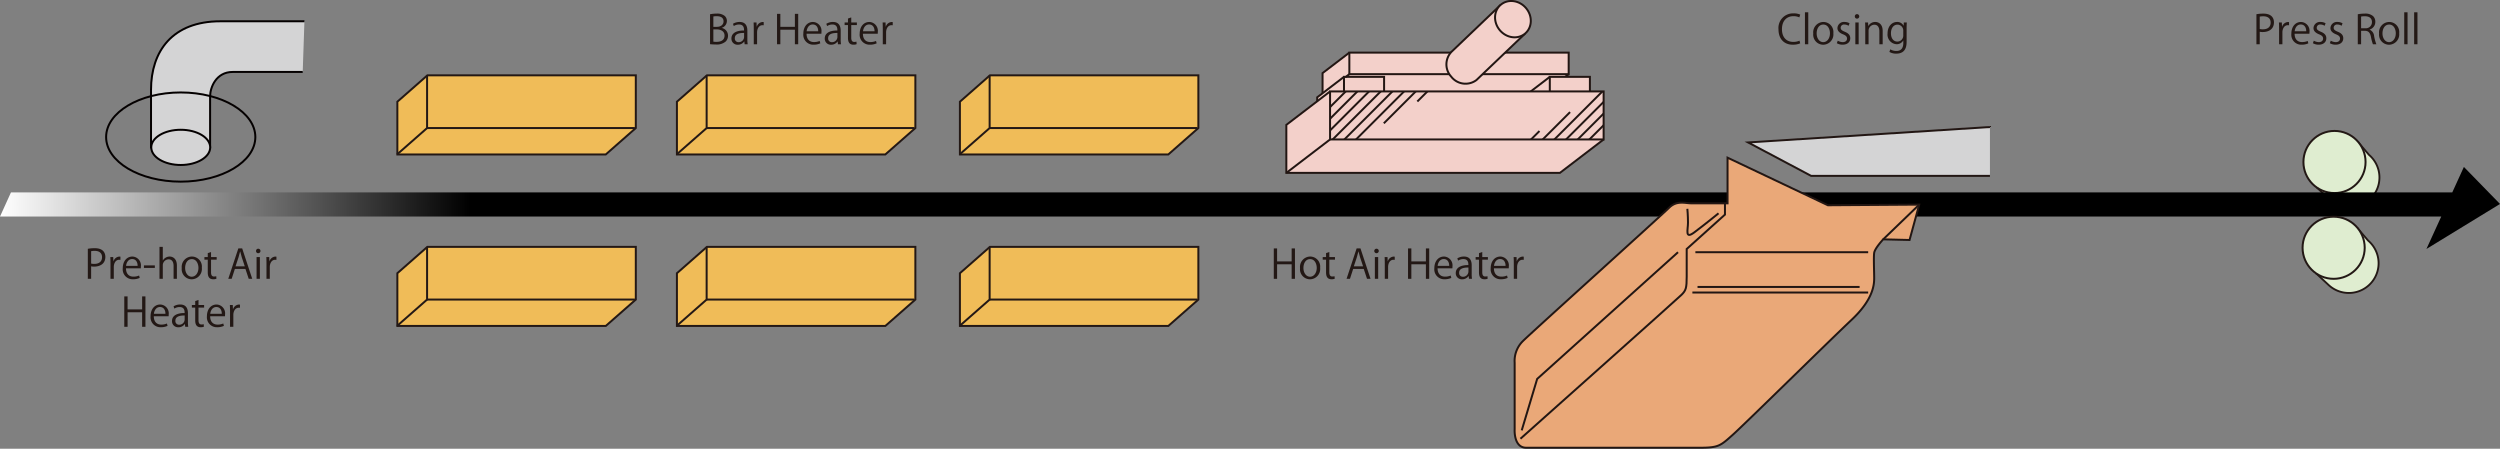 <?xml version="1.0" encoding="UTF-8"?> <svg xmlns="http://www.w3.org/2000/svg" xmlns:xlink="http://www.w3.org/1999/xlink" id="レイヤー_1" data-name="レイヤー 1" viewBox="0 0 625.467 112.268"><rect x="0" y="0" width="625.467" height="112.268" fill="#808080" stroke="none"/><defs><style>.cls-1,.cls-8{fill:#f3d0ca;}.cls-2,.cls-3{fill:#dfedd0;}.cls-12,.cls-13,.cls-14,.cls-2,.cls-3{stroke:#231815;}.cls-10,.cls-11,.cls-12,.cls-13,.cls-14,.cls-15,.cls-2,.cls-3,.cls-5,.cls-6,.cls-7,.cls-8{stroke-miterlimit:10;}.cls-2{stroke-width:0.472px;}.cls-10,.cls-12,.cls-13,.cls-14,.cls-15,.cls-3,.cls-5,.cls-6,.cls-7,.cls-8{stroke-width:0.5px;}.cls-4{fill:url(#名称未設定グラデーション_14);}.cls-5{fill:#eaa878;}.cls-5,.cls-6,.cls-7,.cls-8{stroke:#221613;}.cls-10,.cls-6{fill:#d4d4d5;}.cls-11,.cls-13,.cls-15,.cls-7{fill:none;}.cls-9{clip-path:url(#clip-path);}.cls-10,.cls-11,.cls-15{stroke:#040000;}.cls-12{fill:#f0bc58;}.cls-14{fill:#f5b8be;}.cls-16{fill:#231815;}</style><linearGradient id="名称未設定グラデーション_14" x1="16.972" y1="624.451" x2="642.439" y2="624.451" gradientTransform="translate(642.439 676.478) rotate(180)" gradientUnits="userSpaceOnUse"><stop offset="0.812"></stop><stop offset="1" stop-color="#fff"></stop></linearGradient><clipPath id="clip-path" transform="translate(-6.363 -8.57)"><rect id="SVGID" class="cls-1" x="339.127" y="31.443" width="68.441" height="12.015"></rect></clipPath></defs><title>pori3_E</title><path class="cls-2" d="M596.3,44.102l2.741,3.197a7.439,7.439,0,1,1-9.823,11.171l-3.237-3.02" transform="translate(-6.363 -8.57)"></path><circle class="cls-3" cx="584.06" cy="40.53" r="7.772"></circle><polygon class="cls-4" points="0 54.178 610.767 54.178 607.063 62.287 625.467 51.029 616.434 41.768 613.526 48.136 2.744 48.136 0 54.178"></polygon><path class="cls-2" d="M596.086,65.556l2.741,3.197a7.439,7.439,0,1,1-9.823,11.171l-3.237-3.02" transform="translate(-6.363 -8.57)"></path><circle class="cls-3" cx="583.846" cy="61.985" r="7.772"></circle><path class="cls-5" d="M385.309,115.922V99.348a6.974,6.974,0,0,1,2.092-5.471c2.011-2.011,34.596-31.378,36.527-33.309s4.023-1.126,5.632-1.126h9.011V48.017L463.673,59.924l22.849-.161-2.414,8.85-6.597-.161s-2.092,2.253-2.253,3.379,0,4.666,0,6.276-.161,5.31-5.632,10.459-26.711,26.068-29.769,28.803-3.54,3.218-8.206,3.218h-43.446C384.987,120.588,385.309,115.922,385.309,115.922Z" transform="translate(-6.363 -8.57)"></path><polyline class="cls-6" points="497.858 44.006 453.126 44.006 437.357 35.639 497.859 31.777"></polyline><path class="cls-7" d="M386.757,118.335s39.262-34.971,40.335-36.044,1.26-1.69,1.26-4.506V70.866l9.574-8.609V59.281" transform="translate(-6.363 -8.57)"></path><path class="cls-7" d="M428.514,60.81s.161,1.609.161,3.46-.849,4.257,1.609,2.414c2.896-2.172,6.034-4.747,6.034-4.747" transform="translate(-6.363 -8.57)"></path><line class="cls-7" x1="424.162" y1="63.101" x2="467.394" y2="63.101"></line><line class="cls-7" x1="424.699" y1="71.79" x2="465.248" y2="71.79"></line><line class="cls-7" x1="423.411" y1="73.185" x2="467.394" y2="73.185"></line><polyline class="cls-7" points="380.716 107.673 384.578 94.801 419.818 63.101"></polyline><line class="cls-7" x1="471.148" y1="59.883" x2="480.159" y2="51.194"></line><polyline class="cls-8" points="392.463 18.553 385.761 23.678 330.887 23.678 330.887 18.29 337.589 13.165"></polyline><line class="cls-8" x1="330.887" y1="23.678" x2="337.589" y2="18.553"></line><polyline class="cls-8" points="346.281 24.614 339.579 29.739 329.546 29.739 329.546 24.351 336.248 19.226"></polyline><polyline class="cls-8" points="397.773 24.614 391.071 29.739 381.038 29.739 381.038 24.351 387.74 19.226"></polyline><rect class="cls-8" x="337.589" y="13.165" width="54.873" height="5.388"></rect><path class="cls-8" d="M381.842,9.755,369.679,21.368a4.521,4.521,0,0,0-.246,6.374,4.521,4.521,0,0,0,6.322.851l12.163-11.613" transform="translate(-6.363 -8.57)"></path><ellipse class="cls-8" cx="384.88" cy="13.367" rx="4.291" ry="4.72" transform="translate(75.336 242.268) rotate(-40.06)"></ellipse><rect class="cls-7" x="336.248" y="19.226" width="10.033" height="5.388"></rect><rect class="cls-8" x="387.74" y="19.226" width="10.033" height="5.388"></rect><line class="cls-8" x1="329.546" y1="29.739" x2="336.248" y2="24.614"></line><line class="cls-8" x1="381.038" y1="29.739" x2="387.74" y2="24.614"></line><polyline class="cls-8" points="401.205 34.888 390.263 43.255 321.823 43.255 321.823 31.241 332.764 22.873"></polyline><line class="cls-8" x1="321.823" y1="43.255" x2="332.764" y2="34.888"></line><rect id="SVGID-2" data-name="SVGID" class="cls-1" x="332.764" y="22.873" width="68.441" height="12.015"></rect><g class="cls-9"><line class="cls-8" x1="321.957" y1="37.597" x2="339.497" y2="20.057"></line><line class="cls-8" x1="324.876" y1="37.597" x2="342.416" y2="20.057"></line><line class="cls-8" x1="327.796" y1="37.597" x2="345.336" y2="20.057"></line><line class="cls-8" x1="330.715" y1="37.597" x2="348.255" y2="20.057"></line><line class="cls-8" x1="333.634" y1="37.597" x2="351.174" y2="20.057"></line><line class="cls-8" x1="336.553" y1="37.597" x2="354.093" y2="20.057"></line><line class="cls-8" x1="346.216" y1="30.854" x2="357.012" y2="20.057"></line><line class="cls-8" x1="354.595" y1="25.394" x2="359.932" y2="20.057"></line><line class="cls-8" x1="380.341" y1="37.597" x2="385.155" y2="32.783"></line><line class="cls-8" x1="383.261" y1="37.597" x2="392.81" y2="28.048"></line><line class="cls-8" x1="386.18" y1="37.597" x2="403.72" y2="20.057"></line><line class="cls-8" x1="389.099" y1="37.597" x2="406.639" y2="20.057"></line><line class="cls-8" x1="392.018" y1="37.597" x2="409.558" y2="20.057"></line><line class="cls-8" x1="394.937" y1="37.597" x2="412.477" y2="20.057"></line></g><rect class="cls-7" x="332.764" y="22.873" width="68.441" height="12.015"></rect><path class="cls-10" d="M82.527,13.895H61.502C49.487,13.895,44.146,21.404,44.146,31.059V45.441H58.927V32.73c0-2.358,1.558-6.156,5.619-6.156H82.098" transform="translate(-6.363 -8.57)"></path><path class="cls-11" d="M56.567,54.23" transform="translate(-6.363 -8.57)"></path><ellipse class="cls-10" cx="45.216" cy="36.871" rx="7.372" ry="4.406"></ellipse><polygon class="cls-12" points="240.156 25.448 247.67 18.845 299.814 18.845 299.814 32.035 292.3 38.639 240.158 38.639 240.156 25.448"></polygon><polyline class="cls-13" points="240.08 38.639 247.594 32.035 247.594 18.845"></polyline><line class="cls-14" x1="247.594" y1="32.035" x2="299.587" y2="32.035"></line><polygon class="cls-12" points="169.355 25.448 176.869 18.845 229.013 18.845 229.013 32.035 221.499 38.639 169.357 38.639 169.355 25.448"></polygon><polyline class="cls-13" points="169.279 38.639 176.793 32.035 176.793 18.845"></polyline><line class="cls-14" x1="176.793" y1="32.035" x2="228.786" y2="32.035"></line><polygon class="cls-12" points="99.412 25.448 106.926 18.845 159.071 18.845 159.07 32.035 151.556 38.639 99.414 38.639 99.412 25.448"></polygon><polyline class="cls-13" points="99.336 38.639 106.85 32.035 106.85 18.845"></polyline><line class="cls-14" x1="106.85" y1="32.035" x2="158.843" y2="32.035"></line><polygon class="cls-12" points="240.156 68.358 247.67 61.755 299.814 61.755 299.814 74.945 292.3 81.548 240.158 81.548 240.156 68.358"></polygon><polyline class="cls-13" points="240.08 81.548 247.594 74.945 247.594 61.755"></polyline><line class="cls-14" x1="247.594" y1="74.945" x2="299.587" y2="74.945"></line><polygon class="cls-12" points="169.355 68.358 176.869 61.755 229.013 61.755 229.013 74.945 221.499 81.548 169.357 81.548 169.355 68.358"></polygon><polyline class="cls-13" points="169.279 81.548 176.793 74.945 176.793 61.755"></polyline><line class="cls-14" x1="176.793" y1="74.945" x2="228.786" y2="74.945"></line><polygon class="cls-12" points="99.412 68.358 106.926 61.755 159.071 61.755 159.07 74.945 151.556 81.548 99.414 81.548 99.412 68.358"></polygon><polyline class="cls-13" points="99.336 81.548 106.85 74.945 106.85 61.755"></polyline><line class="cls-14" x1="106.85" y1="74.945" x2="158.843" y2="74.945"></line><ellipse class="cls-15" cx="45.216" cy="34.289" rx="18.666" ry="11.157"></ellipse><path class="cls-16" d="M28.334,70.814A9.624,9.624,0,0,1,30.062,70.663c2.459,0,2.659,1.579,2.659,2.179,0,1.789-1.43,2.429-2.778,2.429a3.17,3.17,0,0,1-.78-.069v3.128h-.829Zm.829,3.697a3.013,3.013,0,0,0,.8.08c1.199,0,1.929-.6,1.929-1.688,0-1.09-.779-1.569-1.818-1.569a4.415,4.415,0,0,0-.91.08Z" transform="translate(-6.363 -8.57)"></path><path class="cls-16" d="M36.493,73.582a2.369,2.369,0,0,0-.3-.021c-.9,0-1.359.89-1.359,1.81v2.958h-.83V74.511c0-.579-.01-1.109-.04-1.629h.729l.04,1.05h.03a1.632,1.632,0,0,1,1.48-1.17,2.208,2.208,0,0,1,.25.03Z" transform="translate(-6.363 -8.57)"></path><path class="cls-16" d="M41.322,78.1a3.962,3.962,0,0,1-1.709.34,2.479,2.479,0,0,1-2.539-2.749c0-1.709.96-2.938,2.429-2.938a2.218,2.218,0,0,1,2.108,2.489c0,.189-.01.329-.02.459h-3.708c.01,1.51.869,2.079,1.849,2.079a3.451,3.451,0,0,0,1.43-.279Zm-.53-3.019c.011-.74-.3-1.699-1.369-1.699-.999,0-1.439.949-1.519,1.699Z" transform="translate(-6.363 -8.57)"></path><path class="cls-16" d="M42.374,74.961h2.729v.64H42.374Z" transform="translate(-6.363 -8.57)"></path><path class="cls-16" d="M50.621,78.329H49.791V75.111c0-.89-.32-1.659-1.26-1.659a1.482,1.482,0,0,0-1.438,1.528v3.349h-.83V70.334h.83v3.388h.02a2.002,2.002,0,0,1,1.689-.97c.669,0,1.818.41,1.818,2.259Z" transform="translate(-6.363 -8.57)"></path><path class="cls-16" d="M56.861,75.561A2.592,2.592,0,0,1,54.312,78.449a2.52,2.52,0,0,1-2.479-2.809,2.591,2.591,0,0,1,2.549-2.889A2.518,2.518,0,0,1,56.861,75.561Zm-2.509-2.159c-1.18,0-1.669,1.16-1.669,2.209,0,1.21.669,2.189,1.648,2.189.99,0,1.68-.979,1.68-2.209C56.011,74.621,55.541,73.401,54.352,73.401Z" transform="translate(-6.363 -8.57)"></path><path class="cls-16" d="M58.342,71.893l.82-.279V72.882h1.409v.649H59.163V76.68c0,.689.21,1.069.739,1.069a1.626,1.626,0,0,0,.56-.079l.05.64a2.111,2.111,0,0,1-.81.13c-1.319,0-1.359-1.2-1.359-1.779v-3.129h-.839V72.882h.839Z" transform="translate(-6.363 -8.57)"></path><path class="cls-16" d="M69.47,78.329h-.88L67.771,75.86H65.123l-.8,2.469h-.85L65.992,70.713h.96Zm-1.869-3.128-.75-2.259c-.16-.521-.29-1-.39-1.449h-.03c-.1.459-.239.939-.379,1.419l-.76,2.289Z" transform="translate(-6.363 -8.57)"></path><path class="cls-16" d="M70.962,71.923a.539.539,0,0,1-.54-.57.545.545,0,0,1,.55-.56A.565.565,0,0,1,70.962,71.923Zm.42,6.406h-.83V72.882h.83Z" transform="translate(-6.363 -8.57)"></path><path class="cls-16" d="M75.521,73.582a2.369,2.369,0,0,0-.3-.021c-.9,0-1.359.89-1.359,1.81v2.958h-.83V74.511c0-.579-.01-1.109-.04-1.629h.729l.04,1.05h.03a1.632,1.632,0,0,1,1.48-1.17,2.208,2.208,0,0,1,.25.03Z" transform="translate(-6.363 -8.57)"></path><path class="cls-16" d="M42.75,90.329h-.829v-3.638H38.283v3.638h-.829V82.724h.829V85.972h3.639V82.724h.829Z" transform="translate(-6.363 -8.57)"></path><path class="cls-16" d="M48.282,90.1a3.962,3.962,0,0,1-1.709.34,2.479,2.479,0,0,1-2.539-2.749c0-1.709.96-2.938,2.429-2.938a2.218,2.218,0,0,1,2.108,2.489c0,.189-.01.329-.02.459h-3.708c.01,1.51.869,2.079,1.849,2.079a3.451,3.451,0,0,0,1.43-.279Zm-.53-3.019c.01-.74-.3-1.699-1.369-1.699-.999,0-1.439.949-1.519,1.699Z" transform="translate(-6.363 -8.57)"></path><path class="cls-16" d="M53.381,89.03a7.585,7.585,0,0,0,.08,1.299h-.76L52.622,89.63h-.03a1.892,1.892,0,0,1-1.608.819,1.511,1.511,0,0,1-1.59-1.55c0-1.309,1.14-2.019,3.158-2.009,0-.459,0-1.499-1.239-1.499a2.358,2.358,0,0,0-1.329.39l-.199-.569a3.095,3.095,0,0,1,1.658-.46c1.54,0,1.939,1.09,1.939,2.169Zm-.819-1.529c-1.029,0-2.319.149-2.319,1.299a.906.906,0,0,0,.939,1.01,1.333,1.333,0,0,0,1.38-1.279Z" transform="translate(-6.363 -8.57)"></path><path class="cls-16" d="M55.203,83.893l.82-.279V84.882h1.409v.649H56.023V88.68c0,.689.21,1.069.739,1.069a1.626,1.626,0,0,0,.56-.079l.05.64a2.111,2.111,0,0,1-.81.13c-1.319,0-1.359-1.2-1.359-1.779v-3.129h-.839V84.882h.839Z" transform="translate(-6.363 -8.57)"></path><path class="cls-16" d="M62.381,90.1a3.962,3.962,0,0,1-1.709.34,2.479,2.479,0,0,1-2.539-2.749c0-1.709.96-2.938,2.429-2.938a2.218,2.218,0,0,1,2.108,2.489c0,.189-.01.329-.02.459h-3.708c.01,1.51.869,2.079,1.849,2.079a3.451,3.451,0,0,0,1.43-.279Zm-.53-3.019c.01-.74-.3-1.699-1.369-1.699-.999,0-1.439.949-1.519,1.699Z" transform="translate(-6.363 -8.57)"></path><path class="cls-16" d="M66.402,85.582a2.369,2.369,0,0,0-.3-.021c-.9,0-1.359.89-1.359,1.81v2.958H63.913V86.511c0-.579-.01-1.109-.04-1.629h.729l.04,1.05h.03a1.632,1.632,0,0,1,1.48-1.17,2.208,2.208,0,0,1,.25.03Z" transform="translate(-6.363 -8.57)"></path><path class="cls-16" d="M330.344,78.328h-.83V74.691H325.875v3.638h-.828V70.723h.828v3.248h3.639V70.723h.83Z" transform="translate(-6.363 -8.57)"></path><path class="cls-16" d="M336.645,75.56a2.592,2.592,0,0,1-2.549,2.889,2.519,2.519,0,0,1-2.479-2.809,2.59,2.59,0,0,1,2.549-2.889A2.519,2.519,0,0,1,336.645,75.56Zm-2.51-2.159c-1.18,0-1.668,1.16-1.668,2.209,0,1.21.668,2.189,1.648,2.189.99,0,1.68-.979,1.68-2.209C335.795,74.62,335.324,73.401,334.135,73.401Z" transform="translate(-6.363 -8.57)"></path><path class="cls-16" d="M338.125,71.892l.82-.279V72.881h1.41v.649h-1.41v3.148c0,.689.211,1.069.74,1.069a1.616,1.616,0,0,0,.559-.079l.051.64a2.117,2.117,0,0,1-.811.13c-1.318,0-1.359-1.2-1.359-1.779V73.53h-.838V72.881h.838Z" transform="translate(-6.363 -8.57)"></path><path class="cls-16" d="M349.254,78.328h-.881l-.818-2.469h-2.648l-.801,2.469h-.85l2.52-7.616h.959Zm-1.869-3.128-.75-2.259c-.16-.521-.291-1-.391-1.449h-.029c-.1.459-.24.939-.379,1.419l-.76,2.289Z" transform="translate(-6.363 -8.57)"></path><path class="cls-16" d="M350.746,71.922a.565.565,0,0,1,.01-1.13.565.565,0,0,1-.01,1.13Zm.42,6.406h-.83V72.881h.83Z" transform="translate(-6.363 -8.57)"></path><path class="cls-16" d="M355.305,73.581a2.342,2.342,0,0,0-.299-.021c-.9,0-1.359.89-1.359,1.81v2.958h-.83V74.51c0-.579-.01-1.109-.041-1.629h.73l.039,1.05h.031a1.63,1.63,0,0,1,1.479-1.17,2.184,2.184,0,0,1,.25.03Z" transform="translate(-6.363 -8.57)"></path><path class="cls-16" d="M363.932,78.328h-.828V74.691h-3.639v3.638h-.83V70.723h.83v3.248h3.639V70.723h.828Z" transform="translate(-6.363 -8.57)"></path><path class="cls-16" d="M369.463,78.099a3.959,3.959,0,0,1-1.709.34,2.479,2.479,0,0,1-2.539-2.749c0-1.709.961-2.938,2.43-2.938a2.218,2.218,0,0,1,2.107,2.489c0,.189-.01.329-.02.459h-3.707c.01,1.51.869,2.079,1.848,2.079a3.45,3.45,0,0,0,1.43-.279Zm-.529-3.019c.01-.74-.301-1.699-1.369-1.699-1,0-1.439.949-1.52,1.699Z" transform="translate(-6.363 -8.57)"></path><path class="cls-16" d="M374.562,77.029a7.586,7.586,0,0,0,.08,1.299h-.76l-.08-.699h-.029a1.893,1.893,0,0,1-1.609.819,1.511,1.511,0,0,1-1.59-1.55c0-1.309,1.141-2.019,3.158-2.009,0-.459,0-1.499-1.238-1.499a2.361,2.361,0,0,0-1.33.39l-.199-.569a3.095,3.095,0,0,1,1.658-.46c1.541,0,1.939,1.09,1.939,2.169Zm-.818-1.529c-1.029,0-2.32.149-2.32,1.299a.907.907,0,0,0,.939,1.01,1.333,1.333,0,0,0,1.381-1.279Z" transform="translate(-6.363 -8.57)"></path><path class="cls-16" d="M376.385,71.892l.82-.279V72.881h1.41v.649h-1.41v3.148c0,.689.211,1.069.74,1.069a1.616,1.616,0,0,0,.559-.079l.051.64a2.117,2.117,0,0,1-.811.13c-1.318,0-1.359-1.2-1.359-1.779V73.53h-.838V72.881h.838Z" transform="translate(-6.363 -8.57)"></path><path class="cls-16" d="M383.562,78.099a3.959,3.959,0,0,1-1.709.34,2.479,2.479,0,0,1-2.539-2.749c0-1.709.961-2.938,2.43-2.938a2.218,2.218,0,0,1,2.107,2.489c0,.189-.01.329-.02.459h-3.707c.01,1.51.869,2.079,1.848,2.079a3.45,3.45,0,0,0,1.43-.279Zm-.529-3.019c.01-.74-.301-1.699-1.369-1.699-1,0-1.439.949-1.52,1.699Z" transform="translate(-6.363 -8.57)"></path><path class="cls-16" d="M387.584,73.581a2.341,2.341,0,0,0-.299-.021c-.9,0-1.359.89-1.359,1.81v2.958h-.83V74.51c0-.579-.01-1.109-.041-1.629h.73l.039,1.05h.031a1.63,1.63,0,0,1,1.479-1.17,2.183,2.183,0,0,1,.25.03Z" transform="translate(-6.363 -8.57)"></path><path class="cls-16" d="M570.89,12.127a9.624,9.624,0,0,1,1.729-.15c2.459,0,2.659,1.579,2.659,2.179,0,1.789-1.43,2.429-2.778,2.429a3.17,3.17,0,0,1-.78-.069v3.128h-.829Zm.829,3.697a3.013,3.013,0,0,0,.8.08c1.199,0,1.929-.6,1.929-1.688,0-1.09-.779-1.569-1.818-1.569a4.415,4.415,0,0,0-.91.08Z" transform="translate(-6.363 -8.57)"></path><path class="cls-16" d="M579.049,14.895a2.371,2.371,0,0,0-.3-.021c-.9,0-1.359.89-1.359,1.81v2.958h-.83V15.824c0-.579-.01-1.109-.04-1.629h.729l.04,1.05h.03a1.632,1.632,0,0,1,1.479-1.17,2.208,2.208,0,0,1,.25.03Z" transform="translate(-6.363 -8.57)"></path><path class="cls-16" d="M583.878,19.413a3.962,3.962,0,0,1-1.709.34,2.479,2.479,0,0,1-2.539-2.749c0-1.709.96-2.938,2.429-2.938a2.218,2.218,0,0,1,2.108,2.489c0,.189-.01.329-.02.459h-3.708c.01,1.51.869,2.079,1.849,2.079a3.45,3.45,0,0,0,1.43-.279Zm-.53-3.019c.011-.74-.3-1.699-1.369-1.699-.999,0-1.439.949-1.519,1.699Z" transform="translate(-6.363 -8.57)"></path><path class="cls-16" d="M587.958,15.025a1.95,1.95,0,0,0-1.06-.32.82.82,0,0,0-.919.81c0,.47.31.689,1.009.989.88.36,1.39.82,1.39,1.64,0,.97-.74,1.609-1.929,1.609a2.887,2.887,0,0,1-1.43-.37l.229-.64a2.589,2.589,0,0,0,1.23.37c.729,0,1.09-.391,1.09-.88,0-.51-.29-.79-1.01-1.079-.919-.37-1.389-.88-1.389-1.539a1.61,1.61,0,0,1,1.778-1.55,2.418,2.418,0,0,1,1.25.33Z" transform="translate(-6.363 -8.57)"></path><path class="cls-16" d="M592.198,15.025a1.95,1.95,0,0,0-1.06-.32.82.82,0,0,0-.919.81c0,.47.31.689,1.009.989.88.36,1.39.82,1.39,1.64,0,.97-.74,1.609-1.929,1.609a2.887,2.887,0,0,1-1.43-.37l.229-.64a2.589,2.589,0,0,0,1.229.37c.729,0,1.09-.391,1.09-.88,0-.51-.29-.79-1.01-1.079-.919-.37-1.389-.88-1.389-1.539a1.61,1.61,0,0,1,1.778-1.55,2.418,2.418,0,0,1,1.25.33Z" transform="translate(-6.363 -8.57)"></path><path class="cls-16" d="M599.218,15.994a1.906,1.906,0,0,1,1.119,1.59,11.052,11.052,0,0,0,.56,2.059h-.859a10.053,10.053,0,0,1-.49-1.839c-.22-1.06-.64-1.529-1.539-1.529h-.93v3.368H596.249V12.136a9.032,9.032,0,0,1,1.729-.16,2.898,2.898,0,0,1,2.089.62,1.915,1.915,0,0,1,.57,1.419,1.998,1.998,0,0,1-1.419,1.949Zm-1.16-.359a1.537,1.537,0,0,0,1.739-1.52c0-1.129-.85-1.479-1.779-1.479a4.449,4.449,0,0,0-.939.08v2.918Z" transform="translate(-6.363 -8.57)"></path><path class="cls-16" d="M606.606,16.874a2.592,2.592,0,0,1-2.549,2.889,2.52,2.52,0,0,1-2.479-2.809,2.591,2.591,0,0,1,2.549-2.889A2.518,2.518,0,0,1,606.606,16.874Zm-2.509-2.159c-1.18,0-1.669,1.16-1.669,2.209,0,1.21.669,2.189,1.648,2.189.99,0,1.68-.979,1.68-2.209C605.757,15.934,605.287,14.714,604.098,14.714Z" transform="translate(-6.363 -8.57)"></path><path class="cls-16" d="M608.699,19.642h-.83v-7.996h.83Z" transform="translate(-6.363 -8.57)"></path><path class="cls-16" d="M611.179,19.642h-.83v-7.996h.83Z" transform="translate(-6.363 -8.57)"></path><path class="cls-16" d="M456.754,19.413a4.675,4.675,0,0,1-1.898.34c-1.959,0-3.539-1.27-3.539-3.849a3.643,3.643,0,0,1,3.758-3.987,3.794,3.794,0,0,1,1.68.31l-.221.699a3.323,3.323,0,0,0-1.439-.31c-1.729,0-2.908,1.159-2.908,3.259,0,1.999,1.08,3.178,2.859,3.178a3.782,3.782,0,0,0,1.529-.31Z" transform="translate(-6.363 -8.57)"></path><path class="cls-16" d="M458.766,19.642h-.83v-7.996h.83Z" transform="translate(-6.363 -8.57)"></path><path class="cls-16" d="M465.043,16.874a2.592,2.592,0,0,1-2.549,2.889,2.52,2.52,0,0,1-2.479-2.809,2.591,2.591,0,0,1,2.549-2.889A2.518,2.518,0,0,1,465.043,16.874Zm-2.508-2.159c-1.18,0-1.67,1.16-1.67,2.209,0,1.21.67,2.189,1.648,2.189.99,0,1.68-.979,1.68-2.209C464.193,15.934,463.725,14.714,462.535,14.714Z" transform="translate(-6.363 -8.57)"></path><path class="cls-16" d="M468.855,15.025a1.957,1.957,0,0,0-1.061-.32.819.819,0,0,0-.918.81c0,.47.309.689,1.008.989.881.36,1.391.82,1.391,1.64,0,.97-.74,1.609-1.93,1.609a2.893,2.893,0,0,1-1.43-.37l.23-.64a2.585,2.585,0,0,0,1.229.37c.73,0,1.09-.391,1.09-.88,0-.51-.289-.79-1.01-1.079-.918-.37-1.389-.88-1.389-1.539a1.61,1.61,0,0,1,1.779-1.55,2.42,2.42,0,0,1,1.25.33Z" transform="translate(-6.363 -8.57)"></path><path class="cls-16" d="M470.955,13.236a.538.538,0,0,1-.539-.57.544.544,0,0,1,.549-.56.565.565,0,0,1-.01,1.13Zm.42,6.406h-.83V14.195h.83Z" transform="translate(-6.363 -8.57)"></path><path class="cls-16" d="M477.383,19.642h-.828V16.424c0-.89-.32-1.67-1.27-1.67a1.485,1.485,0,0,0-1.43,1.55v3.338h-.83V15.594c0-.56-.02-.97-.039-1.409h.74l.049.89h.02a1.947,1.947,0,0,1,1.75-1.01c.68,0,1.838.41,1.838,2.259Z" transform="translate(-6.363 -8.57)"></path><path class="cls-16" d="M483.424,14.185c-.031.39-.051.829-.051,1.499v3.179c0,.949-.02,3.128-2.598,3.128a3.248,3.248,0,0,1-1.709-.43l.219-.649a3,3,0,0,0,1.529.409c1,0,1.729-.529,1.729-1.969v-.649h-.02a1.861,1.861,0,0,1-1.689.93,2.41,2.41,0,0,1-2.229-2.679c0-1.889,1.18-2.889,2.359-2.889a1.75,1.75,0,0,1,1.648.939h.021l.039-.819Zm-.891,2.099A1.469,1.469,0,0,0,481.084,14.735c-.959,0-1.629.85-1.629,2.169,0,1.159.561,2.068,1.619,2.068a1.49,1.49,0,0,0,1.459-1.599Z" transform="translate(-6.363 -8.57)"></path><path class="cls-16" d="M186.934,15.563a1.95,1.95,0,0,1,1.568,1.919,2.006,2.006,0,0,1-.609,1.5,3.44,3.44,0,0,1-2.479.719,13.677,13.677,0,0,1-1.409-.079V12.135a8.265,8.265,0,0,1,1.639-.16,2.958,2.958,0,0,1,2.009.56,1.666,1.666,0,0,1,.57,1.319,1.82,1.82,0,0,1-1.289,1.68Zm-1.21-.279c1.01,0,1.659-.58,1.659-1.359v-.01c0-.899-.659-1.29-1.699-1.29a3.576,3.576,0,0,0-.85.07v2.589Zm-.89,3.708a4.326,4.326,0,0,0,.81.05c1.05,0,1.989-.41,1.989-1.56,0-1.139-.989-1.559-1.999-1.559H184.834Z" transform="translate(-6.363 -8.57)"></path><path class="cls-16" d="M193.343,18.342a7.586,7.586,0,0,0,.08,1.299h-.76L192.583,18.942h-.03a1.892,1.892,0,0,1-1.608.819,1.511,1.511,0,0,1-1.59-1.55c0-1.309,1.14-2.019,3.158-2.009,0-.459,0-1.499-1.239-1.499a2.358,2.358,0,0,0-1.329.39l-.199-.569a3.095,3.095,0,0,1,1.658-.46c1.54,0,1.939,1.09,1.939,2.169Zm-.819-1.529c-1.029,0-2.319.149-2.319,1.299a.906.906,0,0,0,.939,1.01,1.333,1.333,0,0,0,1.38-1.279Z" transform="translate(-6.363 -8.57)"></path><path class="cls-16" d="M197.434,14.894a2.371,2.371,0,0,0-.3-.021c-.9,0-1.359.89-1.359,1.81v2.958h-.83V15.823c0-.579-.01-1.109-.04-1.629h.729l.04,1.05h.03a1.632,1.632,0,0,1,1.479-1.17,2.208,2.208,0,0,1,.25.03Z" transform="translate(-6.363 -8.57)"></path><path class="cls-16" d="M206.062,19.641h-.829v-3.638h-3.639v3.638h-.829V12.036h.829v3.248h3.639V12.036h.829Z" transform="translate(-6.363 -8.57)"></path><path class="cls-16" d="M211.593,19.412a3.963,3.963,0,0,1-1.709.34,2.479,2.479,0,0,1-2.539-2.749c0-1.709.96-2.938,2.429-2.938a2.218,2.218,0,0,1,2.108,2.489c0,.189-.01.329-.02.459h-3.708c.01,1.51.869,2.079,1.849,2.079a3.451,3.451,0,0,0,1.43-.279Zm-.53-3.019c.01-.74-.3-1.699-1.369-1.699-.999,0-1.439.949-1.519,1.699Z" transform="translate(-6.363 -8.57)"></path><path class="cls-16" d="M216.692,18.342a7.586,7.586,0,0,0,.08,1.299h-.76l-.08-.699h-.03a1.892,1.892,0,0,1-1.608.819,1.511,1.511,0,0,1-1.59-1.55c0-1.309,1.14-2.019,3.158-2.009,0-.459,0-1.499-1.239-1.499a2.358,2.358,0,0,0-1.329.39l-.199-.569a3.095,3.095,0,0,1,1.658-.46c1.54,0,1.939,1.09,1.939,2.169Zm-.819-1.529c-1.029,0-2.319.149-2.319,1.299a.906.906,0,0,0,.939,1.01,1.333,1.333,0,0,0,1.38-1.279Z" transform="translate(-6.363 -8.57)"></path><path class="cls-16" d="M218.514,13.205l.82-.279V14.194h1.409v.649H219.334v3.148c0,.689.21,1.069.739,1.069a1.626,1.626,0,0,0,.56-.079l.05.64a2.111,2.111,0,0,1-.81.13c-1.319,0-1.359-1.2-1.359-1.779v-3.129h-.839V14.194h.839Z" transform="translate(-6.363 -8.57)"></path><path class="cls-16" d="M225.692,19.412a3.963,3.963,0,0,1-1.709.34,2.479,2.479,0,0,1-2.539-2.749c0-1.709.96-2.938,2.429-2.938a2.218,2.218,0,0,1,2.108,2.489c0,.189-.01.329-.02.459h-3.708c.01,1.51.869,2.079,1.849,2.079a3.451,3.451,0,0,0,1.43-.279Zm-.53-3.019c.01-.74-.3-1.699-1.369-1.699-.999,0-1.439.949-1.519,1.699Z" transform="translate(-6.363 -8.57)"></path><path class="cls-16" d="M229.713,14.894a2.371,2.371,0,0,0-.3-.021c-.9,0-1.359.89-1.359,1.81v2.958h-.83V15.823c0-.579-.01-1.109-.04-1.629h.73l.04,1.05h.03a1.632,1.632,0,0,1,1.479-1.17,2.208,2.208,0,0,1,.25.03Z" transform="translate(-6.363 -8.57)"></path></svg> 